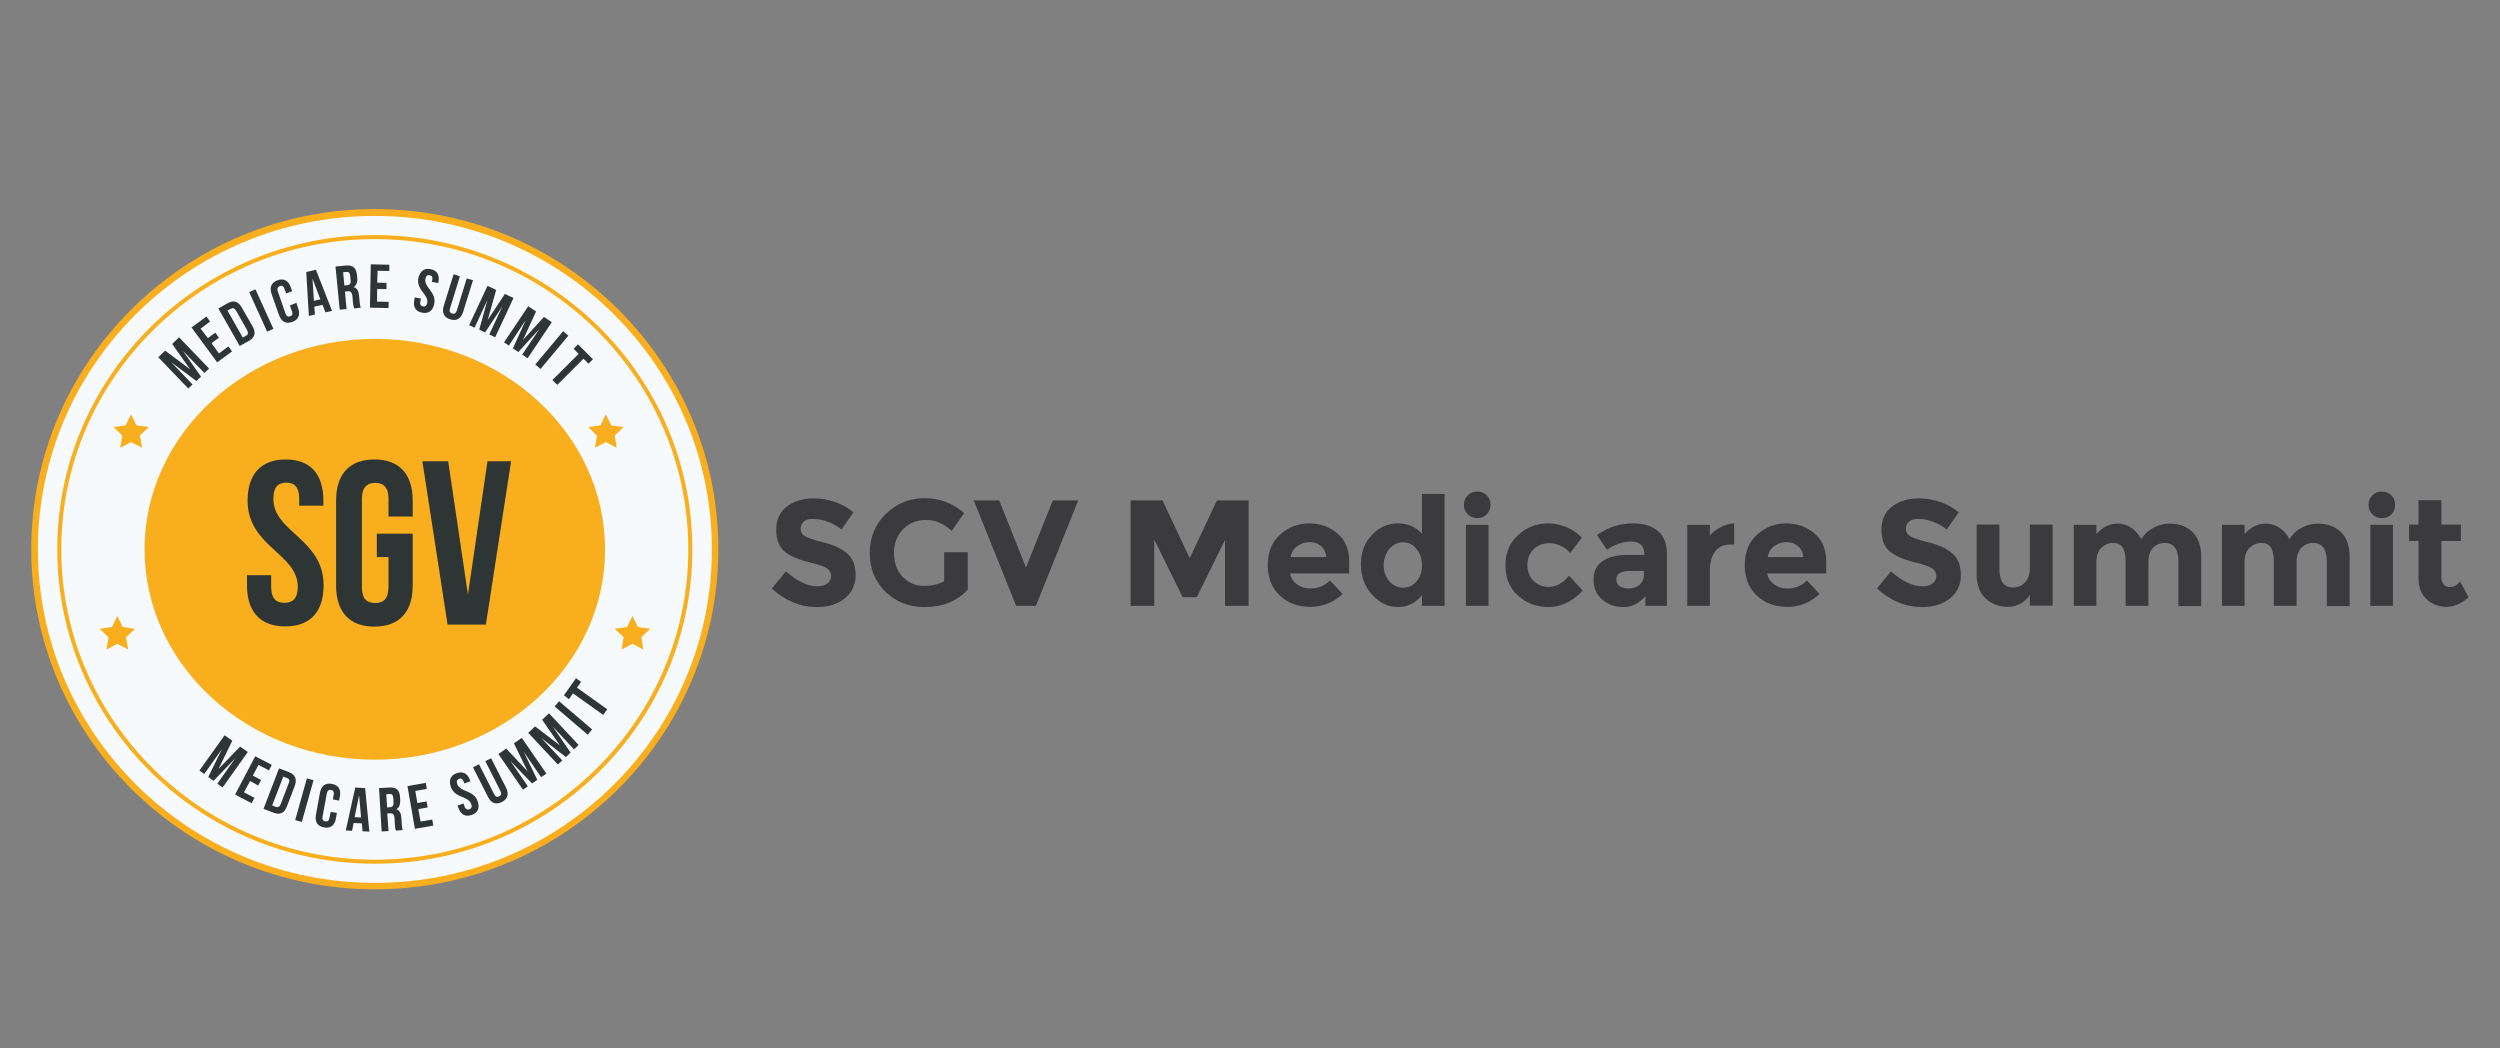 <svg xmlns="http://www.w3.org/2000/svg" xmlns:xlink="http://www.w3.org/1999/xlink" id="Layer_1" x="0px" y="0px" viewBox="0 0 124 52" style="enable-background:new 0 0 124 52;" xml:space="preserve"><rect x="0" y="0" width="124" height="52" fill="#808080" stroke="none"/><style type="text/css">	.st0{fill:#F9AE1D;}	.st1{fill:#F7FAFC;}	.st2{fill:#2E3535;}	.st3{fill:#3B3A3C;}</style><g>	<g>		<path class="st0" d="M18.59,10.37c-9.4,0-17.04,7.57-17.04,16.87c0,9.3,7.65,16.87,17.04,16.87c9.4,0,17.04-7.57,17.04-16.87   C35.63,17.94,27.99,10.37,18.59,10.37z"></path>	</g>	<g>		<g>			<path class="st1" d="M35.31,27.25c0,9.14-7.48,16.54-16.71,16.54S1.88,36.38,1.88,27.25c0-9.14,7.48-16.54,16.71-16.54    S35.31,18.11,35.31,27.25z"></path>		</g>	</g>	<g>		<g>			<path class="st0" d="M18.59,42.84c-8.69,0-15.75-6.99-15.75-15.59c0-8.6,7.07-15.59,15.75-15.59c8.69,0,15.75,7,15.75,15.59    C34.35,35.85,27.28,42.84,18.59,42.84z M18.59,11.86c-8.57,0-15.55,6.9-15.55,15.39c0,8.48,6.97,15.39,15.55,15.39    c8.57,0,15.55-6.9,15.55-15.39C34.14,18.76,27.17,11.86,18.59,11.86z"></path>		</g>	</g>	<g>		<g>			<path class="st0" d="M29.96,27.25c0,5.73-5.09,10.38-11.37,10.38c-6.28,0-11.37-4.65-11.37-10.38c0-5.74,5.09-10.39,11.37-10.39    C24.87,16.86,29.96,21.51,29.96,27.25z"></path>		</g>		<g>			<path class="st0" d="M18.59,37.68c-6.3,0-11.42-4.68-11.42-10.43c0-5.75,5.12-10.44,11.42-10.44c6.3,0,11.42,4.68,11.42,10.44    C30.02,33,24.89,37.68,18.59,37.68z"></path>		</g>	</g>	<g>		<g>			<g>				<polygon class="st0" points="6.5,20.55 6.77,21.1 7.38,21.18 6.94,21.61 7.05,22.21 6.5,21.93 5.96,22.21 6.07,21.61      5.63,21.18 6.23,21.1     "></polygon>			</g>		</g>		<g>			<g>				<polygon class="st0" points="30.05,20.55 30.32,21.1 30.93,21.18 30.49,21.61 30.59,22.21 30.05,21.93 29.51,22.21 29.61,21.61      29.18,21.18 29.78,21.1     "></polygon>			</g>		</g>		<g>			<g>				<polygon class="st0" points="31.37,30.55 31.64,31.1 32.25,31.19 31.81,31.61 31.91,32.22 31.37,31.93 30.83,32.22 30.93,31.61      30.49,31.19 31.1,31.1     "></polygon>			</g>		</g>		<g>			<g>				<polygon class="st0" points="5.82,30.55 6.09,31.1 6.69,31.19 6.25,31.61 6.36,32.22 5.82,31.93 5.28,32.22 5.38,31.61      4.94,31.19 5.55,31.1     "></polygon>			</g>		</g>	</g>	<g>		<path class="st2" d="M14.17,22.79c1.24,0,1.87,0.74,1.87,2.04v0.25h-1.2v-0.34c0-0.58-0.23-0.8-0.64-0.8s-0.64,0.22-0.64,0.8   c0,1.67,2.49,1.98,2.49,4.29c0,1.3-0.65,2.04-1.9,2.04c-1.25,0-1.9-0.74-1.9-2.04v-0.5h1.2v0.58c0,0.58,0.25,0.79,0.66,0.79   c0.4,0,0.66-0.21,0.66-0.79c0-1.67-2.49-1.98-2.49-4.29C12.29,23.53,12.93,22.79,14.17,22.79z"></path>		<path class="st2" d="M18.69,26.47h1.78v2.57c0,1.3-0.65,2.04-1.9,2.04c-1.25,0-1.9-0.74-1.9-2.04v-4.21c0-1.3,0.65-2.04,1.9-2.04   c1.25,0,1.9,0.74,1.9,2.04v0.79h-1.2v-0.87c0-0.58-0.25-0.8-0.66-0.8c-0.4,0-0.66,0.22-0.66,0.8v4.37c0,0.58,0.25,0.79,0.66,0.79   c0.41,0,0.66-0.21,0.66-0.79v-1.49h-0.58V26.47z"></path>		<path class="st2" d="M23.21,29.49l0.97-6.61h1.17l-1.25,8.1h-1.9l-1.25-8.1h1.28L23.21,29.49z"></path>	</g>	<g>		<path class="st2" d="M10.84,38.14l1.07-1.11l0.38,0.27l-1.25,1.76l-0.26-0.19l0.89-1.26l-1.08,1.12l-0.26-0.19l0.68-1.39   l-0.88,1.24l-0.24-0.17l1.25-1.75l0.38,0.27L10.84,38.14z"></path>		<path class="st2" d="M12.54,38.47l0.41,0.22l-0.14,0.27l-0.41-0.22L12.1,39.3l0.52,0.27l-0.14,0.27l-0.82-0.43l1-1.9l0.82,0.43   l-0.14,0.27l-0.52-0.27L12.54,38.47z"></path>		<path class="st2" d="M13.84,38.11l0.5,0.19c0.31,0.12,0.4,0.36,0.28,0.68L14.23,40c-0.12,0.32-0.35,0.44-0.66,0.31l-0.5-0.19   L13.84,38.11z M14.05,38.52l-0.55,1.43l0.18,0.07c0.1,0.04,0.18,0.01,0.24-0.13l0.4-1.04c0.06-0.14,0.02-0.22-0.08-0.26   L14.05,38.52z"></path>		<path class="st2" d="M15.22,38.61l0.33,0.09l-0.58,2.07l-0.33-0.09L15.22,38.61z"></path>		<path class="st2" d="M16.71,40.32l-0.05,0.28c-0.06,0.34-0.27,0.5-0.59,0.44c-0.33-0.06-0.46-0.28-0.4-0.62l0.2-1.1   c0.06-0.34,0.27-0.5,0.59-0.44c0.33,0.06,0.46,0.28,0.4,0.62l-0.04,0.21l-0.31-0.06l0.04-0.23c0.03-0.15-0.03-0.22-0.13-0.24   c-0.11-0.02-0.18,0.03-0.21,0.18L16,40.5c-0.03,0.15,0.03,0.22,0.13,0.24c0.11,0.02,0.18-0.02,0.21-0.17l0.06-0.3L16.71,40.32z"></path>		<path class="st2" d="M18.32,41.25l-0.34-0.02l-0.03-0.39l-0.41-0.02l-0.08,0.39l-0.31-0.02l0.47-2.13l0.49,0.03L18.32,41.25z    M17.59,40.53l0.32,0.02l-0.1-1.1L17.59,40.53z"></path>		<path class="st2" d="M19.64,41.2c-0.02-0.05-0.04-0.09-0.05-0.26l-0.02-0.34c-0.01-0.2-0.08-0.27-0.24-0.26l-0.12,0.01l0.06,0.87   l-0.34,0.02l-0.13-2.15l0.51-0.03c0.35-0.02,0.51,0.13,0.53,0.46l0.01,0.17c0.01,0.22-0.05,0.37-0.19,0.45   c0.17,0.06,0.24,0.22,0.25,0.44l0.02,0.33c0.01,0.1,0.01,0.18,0.05,0.26L19.64,41.2z M19.16,39.39l0.04,0.66l0.13-0.01   c0.13-0.01,0.2-0.07,0.19-0.24l-0.01-0.21c-0.01-0.15-0.07-0.22-0.19-0.21L19.16,39.39z"></path>		<path class="st2" d="M20.7,39.83l0.46-0.08l0.05,0.3l-0.46,0.08l0.11,0.62l0.58-0.1l0.05,0.3l-0.91,0.16l-0.37-2.12l0.91-0.16   l0.05,0.3l-0.57,0.1L20.7,39.83z"></path>		<path class="st2" d="M22.65,38.35c0.31-0.11,0.54,0.01,0.66,0.34l0.02,0.06l-0.3,0.11L23,38.77c-0.05-0.14-0.13-0.18-0.23-0.14   c-0.1,0.04-0.14,0.11-0.09,0.26c0.15,0.42,0.8,0.27,1.01,0.85c0.12,0.32,0.02,0.57-0.29,0.68c-0.31,0.11-0.54-0.01-0.66-0.34   l-0.05-0.12l0.3-0.11l0.05,0.15c0.05,0.14,0.14,0.17,0.24,0.14c0.1-0.04,0.15-0.11,0.09-0.26c-0.15-0.42-0.8-0.27-1.01-0.85   C22.25,38.7,22.34,38.46,22.65,38.35z"></path>		<path class="st2" d="M23.76,37.91l0.75,1.48c0.07,0.14,0.15,0.16,0.25,0.11c0.1-0.05,0.13-0.13,0.06-0.27l-0.75-1.48l0.29-0.14   l0.74,1.46c0.15,0.31,0.09,0.56-0.21,0.71c-0.3,0.15-0.54,0.05-0.69-0.26l-0.74-1.46L23.76,37.91z"></path>		<path class="st2" d="M26.17,38.26l-0.68-1.39l0.39-0.27l1.22,1.77l-0.26,0.18l-0.87-1.27l0.68,1.4l-0.26,0.18l-1.07-1.11   l0.86,1.25l-0.24,0.17l-1.22-1.77l0.39-0.27L26.17,38.26z"></path>		<path class="st2" d="M27.77,36.97l-0.88-1.27l0.34-0.32l1.47,1.57l-0.23,0.22l-1.05-1.13l0.88,1.29l-0.23,0.22l-1.22-0.94   l1.04,1.11l-0.22,0.2l-1.47-1.57l0.34-0.32L27.77,36.97z"></path>		<path class="st2" d="M27.51,35.04l0.22-0.26l1.64,1.4l-0.22,0.26L27.51,35.04z"></path>		<path class="st2" d="M27.97,34.49l0.6-0.85l0.25,0.18l-0.2,0.29l1.5,1.07l-0.2,0.28l-1.5-1.07l-0.2,0.29L27.97,34.49z"></path>	</g>	<g>		<g>			<path class="st2" d="M9.43,18.32l-0.89-1.26l0.34-0.33l1.49,1.55l-0.23,0.22L9.07,17.4l0.9,1.28l-0.23,0.22L8.5,17.97l1.05,1.1    l-0.21,0.2l-1.49-1.55l0.34-0.33L9.43,18.32z"></path>			<path class="st2" d="M10.31,16.77l0.37-0.27l0.18,0.25l-0.37,0.27l0.37,0.51l0.47-0.35l0.18,0.25l-0.74,0.54L9.5,16.24l0.74-0.54    l0.18,0.25l-0.47,0.35L10.31,16.77z"></path>			<path class="st2" d="M10.83,15.3l0.46-0.26c0.29-0.17,0.53-0.09,0.7,0.21l0.54,0.94c0.17,0.3,0.12,0.54-0.17,0.71l-0.47,0.26    L10.83,15.3z M11.28,15.4l0.76,1.34l0.17-0.09c0.09-0.05,0.12-0.13,0.05-0.27l-0.55-0.97c-0.08-0.13-0.16-0.15-0.25-0.1    L11.28,15.4z"></path>			<path class="st2" d="M12.36,14.49l0.31-0.14l0.89,1.96l-0.31,0.14L12.36,14.49z"></path>			<path class="st2" d="M14.7,15.02l0.09,0.27c0.11,0.32,0.02,0.57-0.3,0.68c-0.31,0.11-0.54-0.02-0.65-0.34l-0.37-1.05    c-0.11-0.32-0.02-0.57,0.3-0.68c0.31-0.11,0.54,0.02,0.65,0.34l0.07,0.2l-0.3,0.11l-0.08-0.22c-0.05-0.15-0.13-0.18-0.23-0.14    c-0.1,0.04-0.15,0.11-0.1,0.26l0.38,1.1c0.05,0.14,0.13,0.17,0.23,0.14c0.1-0.03,0.15-0.11,0.09-0.25l-0.1-0.29L14.7,15.02z"></path>			<path class="st2" d="M16.47,15.42l-0.33,0.07l-0.14-0.37l-0.41,0.09l0.03,0.39l-0.3,0.07l-0.13-2.18l0.48-0.11L16.47,15.42z     M15.57,14.92l0.32-0.07l-0.39-1.03L15.57,14.92z"></path>			<path class="st2" d="M17.57,15.3c-0.02-0.05-0.04-0.09-0.06-0.26l-0.03-0.34c-0.02-0.2-0.09-0.27-0.25-0.25l-0.12,0.01l0.08,0.87    l-0.34,0.03l-0.21-2.14l0.51-0.05c0.35-0.03,0.51,0.11,0.55,0.44l0.02,0.17c0.02,0.22-0.04,0.37-0.18,0.46    c0.18,0.05,0.25,0.21,0.27,0.43l0.03,0.33c0.01,0.1,0.02,0.18,0.06,0.26L17.57,15.3z M17.02,13.5l0.06,0.66l0.13-0.01    c0.13-0.01,0.2-0.08,0.18-0.25l-0.02-0.21c-0.01-0.15-0.07-0.22-0.19-0.2L17.02,13.5z"></path>			<path class="st2" d="M18.71,14.02l0.46,0.01l0,0.31l-0.46-0.01l-0.01,0.63l0.58,0.01l-0.01,0.31l-0.92-0.02l0.04-2.15l0.92,0.02    l0,0.31l-0.58-0.01L18.71,14.02z"></path>			<path class="st2" d="M21.36,13.35c0.32,0.06,0.45,0.29,0.39,0.62l-0.01,0.07l-0.32-0.06l0.02-0.09c0.03-0.15-0.02-0.22-0.13-0.24    c-0.11-0.02-0.18,0.03-0.21,0.18c-0.08,0.43,0.55,0.64,0.44,1.24c-0.07,0.34-0.27,0.5-0.6,0.44c-0.33-0.06-0.46-0.29-0.39-0.63    l0.02-0.13l0.31,0.06l-0.03,0.15c-0.03,0.15,0.03,0.22,0.13,0.24c0.1,0.02,0.18-0.02,0.21-0.17c0.08-0.43-0.55-0.64-0.44-1.24    C20.84,13.45,21.04,13.28,21.36,13.35z"></path>			<path class="st2" d="M22.81,13.71l-0.49,1.59c-0.05,0.15,0,0.22,0.11,0.25c0.1,0.03,0.18,0,0.23-0.15l0.49-1.59l0.31,0.09    l-0.49,1.57c-0.1,0.33-0.33,0.47-0.64,0.37c-0.32-0.1-0.42-0.34-0.32-0.67l0.49-1.57L22.81,13.71z"></path>			<path class="st2" d="M24.19,15.87l0.85-1.29l0.43,0.2l-0.91,1.95l-0.29-0.14l0.65-1.4l-0.86,1.3l-0.29-0.14l0.41-1.48l-0.64,1.38    l-0.27-0.12l0.91-1.95l0.43,0.2L24.19,15.87z"></path>			<path class="st2" d="M25.94,16.86l1.04-1.14l0.39,0.26l-1.2,1.79l-0.27-0.18l0.86-1.28l-1.05,1.15l-0.27-0.18l0.64-1.41    l-0.84,1.27L25,16.98l1.2-1.79l0.39,0.26L25.94,16.86z"></path>			<path class="st2" d="M27.93,16.43l0.26,0.22l-1.38,1.65l-0.26-0.22L27.93,16.43z"></path>			<path class="st2" d="M28.67,17.08l0.74,0.74l-0.22,0.22l-0.25-0.25l-1.3,1.3l-0.24-0.24l1.3-1.3l-0.25-0.25L28.67,17.08z"></path>		</g>	</g></g><g>	<g>		<path class="st3" d="M39.88,25.86c-0.11,0.09-0.17,0.22-0.17,0.37c0,0.15,0.07,0.27,0.21,0.36c0.14,0.09,0.45,0.2,0.95,0.32   c0.5,0.12,0.88,0.31,1.16,0.55c0.27,0.24,0.41,0.6,0.41,1.07c0,0.47-0.18,0.85-0.53,1.14c-0.35,0.29-0.81,0.44-1.39,0.44   c-0.83,0-1.57-0.31-2.24-0.92l0.7-0.85c0.56,0.49,1.08,0.74,1.56,0.74c0.21,0,0.38-0.05,0.5-0.14s0.18-0.22,0.18-0.37   s-0.06-0.28-0.19-0.37c-0.13-0.09-0.39-0.19-0.77-0.28c-0.61-0.14-1.05-0.33-1.34-0.56c-0.28-0.23-0.42-0.6-0.42-1.09   c0-0.5,0.18-0.88,0.53-1.15c0.36-0.27,0.8-0.4,1.34-0.4c0.35,0,0.7,0.06,1.05,0.18c0.35,0.12,0.65,0.29,0.91,0.51l-0.59,0.85   c-0.45-0.34-0.92-0.52-1.41-0.52C40.14,25.73,39.99,25.77,39.88,25.86z"></path>		<path class="st3" d="M46.82,27.39H48v1.85c-0.52,0.58-1.24,0.87-2.15,0.87c-0.77,0-1.41-0.25-1.93-0.76   c-0.52-0.51-0.78-1.15-0.78-1.92c0-0.78,0.27-1.42,0.8-1.94s1.17-0.78,1.92-0.78c0.75,0,1.4,0.25,1.96,0.74l-0.61,0.88   c-0.23-0.2-0.45-0.35-0.65-0.42c-0.2-0.08-0.41-0.12-0.64-0.12c-0.44,0-0.82,0.15-1.12,0.45c-0.3,0.3-0.46,0.7-0.46,1.19   c0,0.49,0.15,0.89,0.44,1.19c0.29,0.3,0.64,0.44,1.04,0.44s0.74-0.08,1.01-0.23V27.39z"></path>		<path class="st3" d="M50.89,28.15l1.33-3.33h1.26l-2.1,5.23H50.4l-2.1-5.23h1.26L50.89,28.15z"></path>		<path class="st3" d="M60.77,26.76l-1.41,2.86h-0.7l-1.41-2.86v3.29h-1.17v-5.23h1.58l1.35,2.87l1.35-2.87h1.57v5.23h-1.17V26.76z"></path>		<path class="st3" d="M66.59,29.46c-0.45,0.43-0.99,0.64-1.6,0.64c-0.61,0-1.12-0.19-1.51-0.56c-0.4-0.38-0.6-0.88-0.6-1.51   c0-0.63,0.2-1.14,0.61-1.51s0.89-0.56,1.44-0.56c0.55,0,1.02,0.17,1.41,0.5c0.39,0.33,0.58,0.79,0.58,1.38v0.6h-2.93   c0.04,0.22,0.15,0.4,0.34,0.54c0.19,0.14,0.41,0.21,0.66,0.21c0.39,0,0.72-0.13,0.97-0.4L66.59,29.46z M65.52,27.08   c-0.15-0.13-0.34-0.19-0.57-0.19c-0.22,0-0.42,0.07-0.61,0.2c-0.18,0.13-0.29,0.32-0.32,0.54h1.77   C65.76,27.39,65.67,27.21,65.52,27.08z"></path>		<path class="st3" d="M69.34,30.11c-0.48,0-0.9-0.2-1.28-0.61c-0.37-0.4-0.56-0.91-0.56-1.5c0-0.6,0.18-1.09,0.55-1.47   c0.36-0.38,0.79-0.57,1.28-0.57c0.49,0,0.89,0.17,1.2,0.52V24.5h1.12v5.55h-1.12v-0.53C70.21,29.91,69.82,30.11,69.34,30.11z    M68.63,28.04c0,0.32,0.1,0.59,0.29,0.8c0.19,0.21,0.42,0.31,0.68,0.31c0.26,0,0.48-0.1,0.66-0.31c0.18-0.21,0.27-0.47,0.27-0.8   s-0.09-0.6-0.27-0.81c-0.18-0.22-0.4-0.33-0.67-0.33s-0.49,0.11-0.68,0.33C68.73,27.45,68.63,27.72,68.63,28.04z"></path>		<path class="st3" d="M72.8,25.51c-0.13-0.13-0.19-0.28-0.19-0.47s0.06-0.34,0.19-0.47c0.13-0.13,0.28-0.19,0.47-0.19   c0.18,0,0.34,0.06,0.47,0.19c0.13,0.13,0.19,0.28,0.19,0.47s-0.06,0.34-0.19,0.47c-0.13,0.13-0.28,0.19-0.47,0.19   C73.09,25.7,72.93,25.64,72.8,25.51z M73.83,30.05h-1.12v-4.02h1.12V30.05z"></path>		<path class="st3" d="M76.82,29.11c0.37,0,0.71-0.19,1.01-0.56l0.67,0.75c-0.52,0.54-1.08,0.81-1.68,0.81   c-0.6,0-1.11-0.19-1.53-0.57c-0.42-0.38-0.62-0.88-0.62-1.5c0-0.62,0.21-1.12,0.63-1.5c0.42-0.39,0.92-0.58,1.5-0.58   c0.29,0,0.58,0.06,0.88,0.18c0.3,0.12,0.56,0.3,0.78,0.53l-0.58,0.76c-0.13-0.15-0.29-0.27-0.48-0.36   c-0.19-0.09-0.37-0.13-0.56-0.13c-0.3,0-0.55,0.1-0.76,0.29c-0.21,0.19-0.32,0.46-0.32,0.8c0,0.34,0.11,0.61,0.32,0.8   C76.29,29.02,76.54,29.11,76.82,29.11z"></path>		<path class="st3" d="M82.66,30.05h-1.05v-0.49c-0.29,0.36-0.65,0.55-1.07,0.55c-0.43,0-0.78-0.12-1.07-0.37   c-0.29-0.25-0.43-0.58-0.43-0.99c0-0.41,0.15-0.72,0.45-0.92c0.3-0.2,0.71-0.31,1.23-0.31h0.84V27.5c0-0.43-0.23-0.64-0.68-0.64   c-0.19,0-0.4,0.04-0.62,0.12c-0.22,0.08-0.4,0.17-0.55,0.29l-0.5-0.73c0.53-0.38,1.13-0.58,1.81-0.58c0.49,0,0.89,0.12,1.2,0.37   c0.31,0.24,0.46,0.63,0.46,1.16V30.05z M81.54,28.51v-0.19h-0.7c-0.45,0-0.67,0.14-0.67,0.42c0,0.14,0.05,0.26,0.16,0.33   c0.11,0.08,0.26,0.12,0.46,0.12c0.2,0,0.38-0.06,0.53-0.18C81.46,28.88,81.54,28.72,81.54,28.51z"></path>		<path class="st3" d="M85.81,27.01c-0.33,0-0.58,0.12-0.75,0.36c-0.17,0.24-0.25,0.55-0.25,0.94v1.74h-1.12v-4.02h1.12v0.53   c0.14-0.17,0.33-0.3,0.54-0.42c0.22-0.11,0.44-0.17,0.66-0.18l0.01,1.05H85.81z"></path>		<path class="st3" d="M90.25,29.46c-0.45,0.43-0.99,0.64-1.6,0.64s-1.12-0.19-1.51-0.56c-0.4-0.38-0.6-0.88-0.6-1.51   c0-0.63,0.2-1.14,0.61-1.51c0.41-0.37,0.89-0.56,1.44-0.56c0.55,0,1.02,0.17,1.41,0.5s0.58,0.79,0.58,1.38v0.6h-2.93   c0.04,0.22,0.15,0.4,0.34,0.54c0.19,0.14,0.41,0.21,0.66,0.21c0.39,0,0.72-0.13,0.97-0.4L90.25,29.46z M89.17,27.08   c-0.15-0.13-0.34-0.19-0.56-0.19s-0.43,0.07-0.61,0.2c-0.18,0.13-0.29,0.32-0.32,0.54h1.77C89.42,27.39,89.33,27.21,89.17,27.08z"></path>		<path class="st3" d="M94.7,25.86c-0.11,0.09-0.17,0.22-0.17,0.37c0,0.15,0.07,0.27,0.21,0.36c0.14,0.09,0.45,0.2,0.95,0.32   c0.5,0.12,0.88,0.31,1.16,0.55c0.27,0.24,0.41,0.6,0.41,1.07c0,0.47-0.18,0.85-0.53,1.14c-0.35,0.29-0.81,0.44-1.39,0.44   c-0.83,0-1.57-0.31-2.24-0.92l0.69-0.85c0.56,0.49,1.08,0.74,1.56,0.74c0.22,0,0.38-0.05,0.51-0.14c0.12-0.09,0.18-0.22,0.18-0.37   s-0.07-0.28-0.19-0.37c-0.13-0.09-0.39-0.19-0.77-0.28c-0.61-0.14-1.05-0.33-1.34-0.56c-0.28-0.23-0.42-0.6-0.42-1.09   c0-0.5,0.18-0.88,0.53-1.15c0.36-0.27,0.8-0.4,1.34-0.4c0.35,0,0.7,0.06,1.05,0.18c0.35,0.12,0.65,0.29,0.91,0.51l-0.59,0.85   c-0.45-0.34-0.92-0.52-1.41-0.52C94.96,25.73,94.81,25.77,94.7,25.86z"></path>		<path class="st3" d="M100.68,28.19v-2.17h1.13v4.02h-1.13v-0.53c-0.28,0.39-0.64,0.59-1.08,0.59s-0.81-0.14-1.11-0.41   c-0.3-0.28-0.45-0.69-0.45-1.23v-2.44h1.13v2.19c0,0.62,0.23,0.93,0.68,0.93c0.22,0,0.42-0.08,0.58-0.24   C100.59,28.74,100.68,28.5,100.68,28.19z"></path>		<path class="st3" d="M106.56,27.88v2.17h-1.13v-2.2c0-0.32-0.05-0.55-0.15-0.7c-0.1-0.15-0.25-0.22-0.47-0.22   c-0.22,0-0.41,0.08-0.58,0.24c-0.17,0.16-0.25,0.4-0.25,0.71v2.17h-1.12v-4.02h1.12v0.46c0.31-0.35,0.66-0.52,1.06-0.52   c0.25,0,0.48,0.08,0.69,0.22c0.21,0.15,0.36,0.33,0.47,0.55c0.16-0.24,0.36-0.43,0.62-0.57c0.26-0.13,0.52-0.2,0.79-0.2   c0.47,0,0.86,0.14,1.14,0.42s0.43,0.69,0.43,1.22v2.45h-1.13v-2.2c0-0.62-0.23-0.93-0.68-0.93c-0.22,0-0.42,0.08-0.58,0.24   C106.64,27.33,106.56,27.56,106.56,27.88z"></path>		<path class="st3" d="M113.91,27.88v2.17h-1.13v-2.2c0-0.32-0.05-0.55-0.15-0.7c-0.1-0.15-0.25-0.22-0.47-0.22   c-0.22,0-0.41,0.08-0.58,0.24c-0.17,0.16-0.25,0.4-0.25,0.71v2.17h-1.12v-4.02h1.12v0.46c0.31-0.35,0.66-0.52,1.06-0.52   c0.25,0,0.48,0.08,0.69,0.22c0.21,0.15,0.36,0.33,0.47,0.55c0.16-0.24,0.36-0.43,0.62-0.57c0.26-0.13,0.52-0.2,0.79-0.2   c0.47,0,0.86,0.14,1.15,0.42c0.29,0.28,0.43,0.69,0.43,1.22v2.45h-1.13v-2.2c0-0.62-0.23-0.93-0.68-0.93   c-0.22,0-0.42,0.08-0.58,0.24C114,27.33,113.91,27.56,113.91,27.88z"></path>		<path class="st3" d="M117.67,25.51c-0.13-0.13-0.19-0.28-0.19-0.47s0.06-0.34,0.19-0.47c0.13-0.13,0.28-0.19,0.47-0.19   c0.18,0,0.34,0.06,0.47,0.19c0.13,0.13,0.19,0.28,0.19,0.47s-0.06,0.34-0.19,0.47c-0.13,0.13-0.28,0.19-0.47,0.19   C117.95,25.7,117.79,25.64,117.67,25.51z M118.69,30.05h-1.12v-4.02h1.12V30.05z"></path>		<path class="st3" d="M121.09,26.83v1.8c0,0.16,0.04,0.28,0.12,0.36c0.08,0.09,0.17,0.13,0.28,0.13c0.21,0,0.39-0.09,0.53-0.28   l0.42,0.78c-0.35,0.32-0.72,0.48-1.1,0.48c-0.39,0-0.71-0.13-0.98-0.38c-0.27-0.25-0.4-0.6-0.4-1.04v-1.85h-0.47v-0.81h0.47v-1.21   h1.13v1.21h0.97v0.81H121.09z"></path>	</g></g></svg>